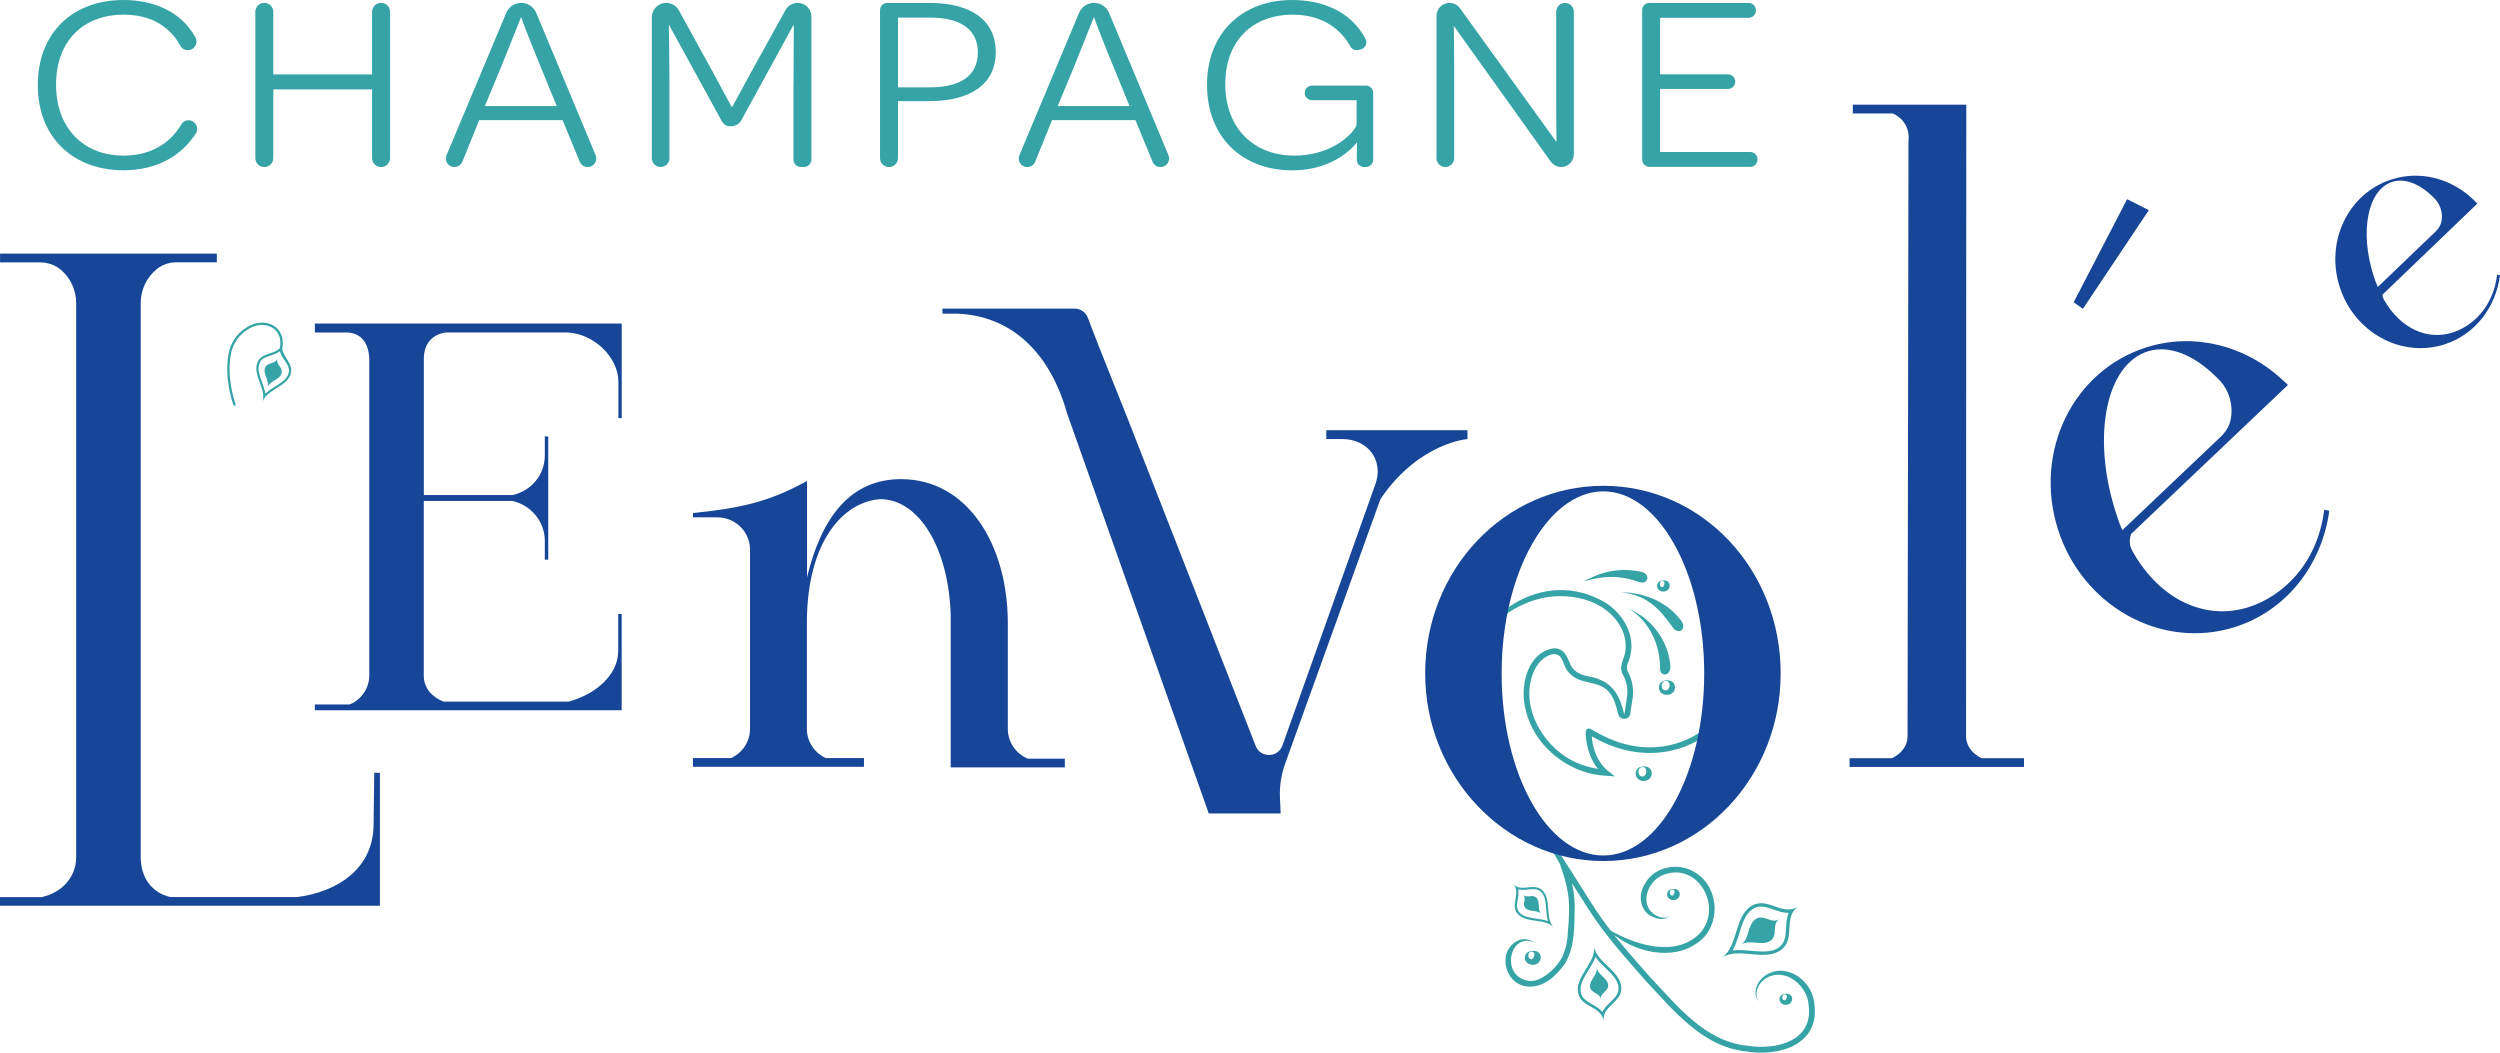 <?xml version="1.0" encoding="UTF-8"?><svg id="Calque_2" xmlns="http://www.w3.org/2000/svg" viewBox="0 0 428 180.22"><defs><style>.cls-1{fill:#174698;}.cls-1,.cls-2{stroke-width:0px;}.cls-2{fill:#36a4a6;}</style></defs><g id="Calque_1-2"><path class="cls-2" d="m301.48,155.2c.69,0,1.39.25,2.14.51.8.28,1.63.57,2.52.57h.09c-.37.84-.42,1.77-.46,2.63-.07,1.37-.14,2.55-1.31,3.34-.67.45-1.49.65-2.65.65-.64,0-1.33-.06-1.99-.12-.69-.06-1.4-.13-2.1-.13-.39,0-.75.02-1.09.06.51-.9.84-1.95,1.15-2.97.52-1.67,1.01-3.25,2.25-4.09.46-.31.92-.45,1.45-.45h0m0-.57c-.58,0-1.17.15-1.77.55-2.83,1.9-2.13,6.9-4.96,8.79.87-.58,1.89-.75,2.97-.75,1.33,0,2.76.25,4.09.25,1.07,0,2.09-.16,2.97-.75,2.83-1.9.3-5.67,3.13-7.57-.6.4-1.19.55-1.77.55-1.57,0-3.09-1.08-4.66-1.08h0Z"/><path class="cls-2" d="m304.64,157.34c-1.41.94-2.66-.93-4.07,0-1.41.94-1.06,3.42-2.46,4.36,1.41-.94,3.57.32,4.97-.62s.15-2.81,1.56-3.76v.02Z"/><path class="cls-2" d="m273.14,163.82c.48.71,1.12,1.33,1.76,1.94,1.04,1,2.02,1.94,2.18,3.16.15,1.16-.55,1.83-1.36,2.62-.51.49-1.06,1.02-1.38,1.71-.48-.58-1.15-.96-1.76-1.31-.98-.56-1.82-1.04-1.97-2.2-.15-1.22.56-2.38,1.32-3.61.46-.75.94-1.51,1.22-2.32m-.23-1.85c.35,2.78-3.13,5.05-2.78,7.83s4.06,2.31,4.41,5.09c-.35-2.78,3.36-3.25,3-6.03-.35-2.78-4.29-4.11-4.64-6.89h.01Z"/><path class="cls-2" d="m274.06,171.08c-.15-1.16,1.4-1.35,1.25-2.51s-1.79-1.71-1.93-2.87c.15,1.16-1.3,2.1-1.16,3.26.15,1.16,1.69.96,1.84,2.12Z"/><path class="cls-2" d="m262.5,152.22c.62,0,1.04.17,1.4.55.66.71.73,1.77.81,2.89.05.69.1,1.39.29,2.03-.63-.23-1.32-.33-2-.43-1.12-.16-2.17-.3-2.83-1.01-.62-.67-.49-1.41-.33-2.28.1-.54.2-1.13.09-1.71.29.08.56.09.78.09.31,0,.63-.03.93-.07.3-.03.58-.06.85-.06m-3.46-.91c1.49,1.6-.64,3.59.85,5.2,1.49,1.6,4.6.64,6.09,2.25-1.49-1.6-.33-4.63-1.82-6.23-.5-.54-1.07-.67-1.67-.67s-1.2.13-1.79.13-1.17-.13-1.67-.67h.01Z"/><path class="cls-2" d="m260.77,153.16c.66.71-.28,1.59.38,2.3s2.03.28,2.69.99c-.66-.71-.14-2.05-.8-2.75s-1.6.17-2.26-.53h-.01Z"/><path class="cls-2" d="m285.26,116.58c-1.07-.07-1.02,1.75,0,1.61.71-.15.82-1.54,0-1.61h0Zm0-.1c2.04-.2,1.97,2.56,0,2.49-1.68-.17-1.68-2.41,0-2.49h0Z"/><path class="cls-2" d="m281.28,131.32c-1.07-.07-1.02,1.75,0,1.61.71-.15.82-1.54,0-1.61h0Zm0-.1c2.04-.2,1.97,2.56,0,2.49-1.68-.17-1.68-2.41,0-2.49h0Z"/><path class="cls-2" d="m284.65,99.49c-.69-.08-.62,1.16,0,1,.2-.07.17-.25.23-.33.15-.18.12-.64-.23-.67h0Zm0-.1c1.65-.24,1.57,1.98,0,1.89-1.28-.16-1.29-1.82,0-1.89h0Z"/><path class="cls-2" d="m280.64,99.64c.22.08.42.11.61.1.2-.02.38-.09.52-.22.22-.2.31-.51.23-.81-.11-.41-.48-.71-1.02-.82-2.87-.63-5.78-.31-8.43.94l-1.49.7,1.6-.38c2.66-.64,5.42-.46,7.97.5h0Z"/><path class="cls-2" d="m277.48,101.4h0c4.38.42,6.59,2.75,8.94,6.07.32.45.72.61,1.04.58.1,0,.2-.04.28-.08.32-.16.56-.59.37-1.18-.05-.17-.15-.36-.32-.58-1.51-2-3.65-3.45-6.18-4.21-1.31-.4-2.69-.6-4.13-.6Z"/><path class="cls-2" d="m285.97,114.04c-.25-3.25-1.93-6.3-4.62-8.37-.84-.65-2.71-1.6-2.71-1.6,3.52,2.01,5.55,6.09,5.55,10.16,0,.55.13,1.38,1.01,1.21.83-.16.77-1.4.77-1.4h0Z"/><path class="cls-2" d="m296.14,103.54c7.76,14.96-7.04,30.16-22.06,22.23-.61-.29-1.21-.65-1.8-.98.07.05-.16-.14-.43-.04-.27.14-.25.22-.26.21-.05.08-.07.17-.09.26-.05.42,0,.87.04,1.28.22,1.81.83,3.67,2.03,5.14-1.59-.26-3.14-.75-4.55-1.51-5.3-2.78-9.06-9.9-6.23-15.59.65-1.26,1.83-2.4,3.24-2.57,1.73.06,1.38,1.98,2.6,3.22.4.44.9.8,1.43,1.06,1.41.63,3.25.66,4.5,1.46,1.55.91,2.04,2.81,2.45,4.46.04.18.11.45.29.59.56.54,1.61.33,1.79-.44.08-.37.06-.55.12-.86l.24-1.58c.33-1.56.05-3.51-.77-4.89-.47-1.01.24-1.74.44-2.79.95-4.01-1.83-7.96-5.34-9.61-10.81-5.38-22.53,3.89-23.59,15,1.02-6.28,5.24-11.99,11.14-14.34,5.47-2.39,13.36-1.31,16.3,4.37.64,1.35.86,2.91.54,4.37-.27.98-.99,2.31-.4,3.37.8,1.46,1,2.74.71,4.39-.04.29-.25,1.73-.29,1.99-.03.15-.13.59-.13.59-.78-3.69-2.36-5.91-6.15-6.54-1.02-.21-1.88-.5-2.56-1.27-.65-.62-.71-1.75-1.55-2.77-.43-.51-1.16-.81-1.82-.76-4.3.65-5.65,5.97-4.97,9.64,1.1,6.67,7.18,11.83,13.87,12.17l1.6.12-1.26-1c-1.67-1.35-2.57-3.66-2.71-5.87,15.87,9.38,32.9-5.95,23.64-22.5h-.01Z"/><path class="cls-2" d="m310.62,172c-.15-3.85-4.54-7.29-8.13-5.16-1.59.89-2.64,3.08-1.41,4.66-.99-1.57.11-3.53,1.65-4.23,3.17-1.52,6.72,1.6,6.91,4.82.84,6.24-5.72,7.75-10.62,6.92-7.22-.77-11.93-6.91-16.63-11.84-2.05-2.35-4.13-4.68-6.07-7.12,4.34,3.39,11.22,4.61,15.37.44,2.96-3.21,2.31-8.88-1.5-11.13-2.72-1.77-6.88-1.07-8.52,1.84-1.26,1.86-1.04,4.7,1.17,5.71.88.44,2.15.69,2.93-.05-.86.55-1.92.13-2.66-.39-2.39-1.75-1.01-5.51,1.36-6.56,6.07-2.73,10.7,5.35,6.5,9.93-4.08,4.02-10.66,2.07-15.21-.51-1.14-1.47-2.22-2.97-3.21-4.56-2.24-3.47-4.84-7.8-7.22-11.14-1.02-1.46-1.86-2.74-3.15-3.96-.58-.55-1.25-1-1.95-1.37,1.37.85,2.35,2.15,3.24,3.47,1.18,1.99,2.36,4.07,3.57,6.1.83,2.32,1.53,4.69,1.58,7.17.05,1.61-.09,3.24-.23,4.89-.1,1.61-.46,3.17-1.28,4.49-.84,1.29-2.05,2.44-3.41,3.11-2.06,1.14-4.67-.17-4.97-2.47-.38-2.42,1.41-4.9,4.01-3.67-.67-.46-1.57-.73-2.45-.52-4.09,1.4-2.97,7.56,1.15,8.02,2.76.29,5.06-1.84,6.5-3.95,1.8-3.03,1.54-6.54,1.66-9.93-.05-1.27-.19-2.57-.49-3.82.4.62,2.62,4.12,2.62,4.12,2.81,4.52,6.44,8.52,9.94,12.53,4.8,5.08,9.76,11.38,17.22,12.16,5.58.96,12.62-1.07,11.74-7.99h0Z"/><path class="cls-2" d="m286.37,152.31c-.69-.08-.62,1.16,0,1,.2-.07.17-.25.23-.33.15-.18.12-.64-.23-.67h0Zm0-.1c1.65-.24,1.57,1.98,0,1.89-1.28-.16-1.29-1.82,0-1.89h0Z"/><path class="cls-2" d="m305.61,170.24c-.69-.08-.62,1.16,0,1,.2-.07.17-.25.23-.33.15-.18.12-.64-.23-.67h0Zm0-.1c1.65-.24,1.57,1.98,0,1.89-1.28-.16-1.29-1.82,0-1.89h0Z"/><path class="cls-2" d="m262.27,162.93c-.88-.09-.8,1.46,0,1.28.22-.06.23-.26.31-.43.19-.25.15-.81-.31-.85h0Zm0-.12c2.06-.29,1.97,2.48,0,2.37-1.61-.2-1.63-2.29,0-2.37h0Z"/><polygon class="cls-1" points="355.01 51.75 364.16 34.1 367.88 35.98 356.6 52.86 355.01 51.75"/><path class="cls-1" d="m243.99,115.29c0-17.81,13.63-32.12,30.5-32.12s30.36,14.3,30.36,32.12-13.63,32.12-30.36,32.12-30.5-14.44-30.5-32.12Zm47.77,0c0-17.27-7.83-31.17-17.27-31.17s-17.41,13.9-17.41,31.17,7.83,31.17,17.41,31.17,17.27-14.03,17.27-31.17Z"/><path class="cls-2" d="m48.32,59.67s0,.05,0,0c.23-1.14.04-2.21-.52-3.01-.51-.74-1.3-1.21-2.29-1.38-.93-.15-1.96.04-2.89.54-1.31.71-2.98,2.11-3.49,4.75-.82,4.33.81,8.72.83,8.77.03.08.11.13.19.13.02,0,.05,0,.07-.01.1-.04.16-.16.12-.26-.02-.04-1.61-4.33-.81-8.55.47-2.49,2.04-3.8,3.28-4.47.85-.46,1.79-.64,2.63-.5.88.15,1.58.56,2.02,1.21.5.72.66,1.68.45,2.7h0c-1.07,1.19-3.26.75-3.89,2.59-.73,2.14,1.64,4.5.91,6.64.73-2.14,4.06-2.54,4.8-4.68.62-1.81-1.24-2.91-1.41-4.47h0Zm1.05,4.34c-.32.94-1.25,1.52-2.24,2.14-.6.38-1.22.76-1.71,1.24-.09-.68-.34-1.36-.58-2.03-.4-1.09-.78-2.12-.45-3.07.31-.89,1.05-1.13,1.92-1.41.54-.18,1.13-.37,1.61-.75.14.59.48,1.09.81,1.58.51.75.95,1.4.65,2.29h-.01Z"/><path class="cls-2" d="m47.5,61.35c-.36,1.06-1.78.58-2.14,1.64s.82,2.23.45,3.3c.36-1.06,2.02-1.26,2.38-2.32s-1.05-1.55-.69-2.61h0Z"/><path class="cls-2" d="m32.62,20.63c.96.23,1.46,1.34.93,2.17-2.46,3.88-6.7,6.35-12.39,6.35-8.66,0-14.69-5.62-14.69-14.6S12.51,0,21.11,0c4.88,0,9.76,1.76,12.33,6.35.49.87.04,1.96-.93,2.2h0c-.64.16-1.32-.13-1.63-.71-1.1-2.02-3.74-5.33-9.66-5.33-7,0-11.62,4.52-11.62,11.99s4.73,12.14,11.56,12.14c4.69,0,8-2.14,9.88-5.35.32-.55.97-.81,1.58-.66h0Z"/><path class="cls-2" d="m63.7,27.06v-11.76h-16.91v11.76c0,.85-.69,1.54-1.54,1.54h0c-.85,0-1.54-.69-1.54-1.54V2.03c0-.85.69-1.54,1.54-1.54h0c.85,0,1.54.69,1.54,1.54v10.71h16.91V2.03c0-.85.69-1.54,1.54-1.54h0c.85,0,1.54.69,1.54,1.54v25.03c0,.85-.69,1.54-1.54,1.54h0c-.85,0-1.54-.69-1.54-1.54Z"/><path class="cls-2" d="m82.04,20.57l-2.88,7.11c-.22.55-.76.92-1.36.92h0c-1.05,0-1.76-1.07-1.35-2.03l10.22-24.37c.43-1.03,1.44-1.71,2.56-1.71h0c1.12,0,2.13.67,2.57,1.71l10.17,24.36c.4.97-.31,2.04-1.36,2.04h0c-.6,0-1.13-.36-1.36-.91l-2.93-7.12h-14.29,0Zm10.42-9.38c-2.11-5.12-3.24-8.18-3.24-8.28h0c-.06.1-1.31,3.31-3.42,8.53l-2.79,6.72h12.3l-2.85-6.98h0Z"/><path class="cls-2" d="m135.85,14.55c0-4.22.06-10.14.06-10.19h-.11l-8.88,16.22c-.35.64-1.05,1.02-1.76,1.04h0c-.52.04-1.07-.06-1.55-.81l-9.11-16.61h0s.11,6.07.11,10.29v12.59c0,.83-.68,1.51-1.51,1.51h0c-.83,0-1.51-.68-1.51-1.51V2.96c0-1.36,1.11-2.47,2.47-2.47h0c.9,0,1.73.49,2.16,1.28l5.73,10.41c2.22,4.07,3.3,6.17,3.36,6.17h0c.06,0,1.14-2.11,3.41-6.22l5.76-10.42c.42-.75,1.21-1.22,2.07-1.22h0c1.31,0,2.36,1.06,2.36,2.36v24.48c0,.69-.56,1.25-1.25,1.25h-.57c-.69,0-1.25-.56-1.25-1.25v-12.8.02Z"/><path class="cls-2" d="m159.15.5c7.35,0,11.33,3.16,11.33,8.43s-4.04,8.38-11.39,8.38h-5.35v9.75c0,.85-.69,1.54-1.54,1.54h0c-.85,0-1.54-.69-1.54-1.54V1.75c0-.69.56-1.25,1.25-1.25h7.24Zm.06,14.45c5.52,0,8.2-2.21,8.2-5.97s-2.73-5.97-8.2-5.97h-5.47v11.94h5.47Z"/><path class="cls-2" d="m180.11,20.57l-2.88,7.11c-.22.55-.76.92-1.36.92h0c-1.05,0-1.76-1.07-1.35-2.03l10.22-24.37c.43-1.03,1.44-1.71,2.56-1.71h0c1.12,0,2.13.67,2.57,1.71l10.17,24.36c.4.97-.31,2.04-1.36,2.04h0c-.6,0-1.13-.36-1.36-.91l-2.93-7.12h-14.29,0Zm10.42-9.38c-2.11-5.12-3.24-8.18-3.24-8.28h0c-.06.1-1.31,3.31-3.42,8.53l-2.79,6.72h12.3l-2.85-6.98h0Z"/><path class="cls-2" d="m233.53,28.6c-.7,0-1.26-.57-1.25-1.26.01-2.21.05-2.82.05-2.9h-.06c-1.37,1.66-4.84,4.72-11.05,4.72-8.6,0-14.58-5.72-14.58-14.65S212.73,0,221.22,0c4.8,0,9.93,1.68,12.56,6.67.38.72-.05,1.62-.84,1.8l-.39.09c-.55.13-1.11-.13-1.38-.62-1.41-2.58-4.4-5.43-9.84-5.43-6.89,0-11.56,4.47-11.56,11.89s4.73,12.24,11.84,12.24c5.29,0,9.12-2.63,10.48-4.88.12-.19.16-.41.16-.63v-3.98h-7.63c-.69,0-1.25-.56-1.25-1.25h0c0-.69.56-1.25,1.25-1.25h9.22c.69,0,1.25.56,1.25,1.25v11.44c0,.69-.56,1.25-1.25,1.25h-.33.02Z"/><path class="cls-2" d="m267.27,28.59c-.7,0-1.36-.34-1.77-.91l-16.49-23.07-.12-.17s.06,3.43.06,6.8v15.85c0,.83-.68,1.51-1.51,1.51h0c-.83,0-1.51-.68-1.51-1.51V2.72c0-1.23,1-2.22,2.22-2.22h0c.71,0,1.38.34,1.8.92l16.42,22.76h.11c0-.05-.06-3.11-.06-6.37V2.01c0-.83.68-1.51,1.51-1.51h0c.83,0,1.51.68,1.51,1.51v24.41c0,1.2-.98,2.18-2.18,2.18h0Z"/><path class="cls-2" d="m282.39.5h16.97c.69,0,1.25.56,1.25,1.25v.05c0,.69-.56,1.25-1.25,1.25h-15.15v9.68h11.61c.69,0,1.25.56,1.25,1.25h0c0,.69-.56,1.25-1.25,1.25h-11.61v10.79h15.43c.69,0,1.25.56,1.25,1.25v.05c0,.69-.56,1.25-1.25,1.25h-17.25c-.69,0-1.25-.56-1.25-1.25V1.73c0-.69.56-1.25,1.25-1.25v.02Z"/><path class="cls-1" d="m64.07,132.3s-.11,8.05-.11,8.74c.02,7.82-6.39,11.68-13.1,12.54h-21.69c-3.21-.74-5.08-3.35-5.08-6.85V51.88c0-2.36,1.07-4.44,2.75-5.81.94-.76,2.13-1.16,3.34-1.16h6.94v-1.49H.01v1.5h6.8c1.3,0,2.6.41,3.59,1.25,1.62,1.37,2.64,3.41,2.64,5.72v94.85c0,3.5-2.53,6.12-5.93,6.85H0v1.47h65.04v-22.76h-.99.02Z"/><path class="cls-1" d="m182.3,130.32h0v-.44h-6.35c-2.01-.84-3.41-2.81-3.41-5.07v-18.07c0-13.6-6.96-24.71-18.28-24.71-8.62,0-13.6,6.44-16.1,16.82v-16.51c-6.75,3.74-11.73,4.67-19.52,5.5v.73h4.15c3.12,0,5.61,2.49,5.61,5.5v30.74c0,2.18-1.31,4.08-3.22,4.97h-6.55v.53h0v.73h0v.24h29.28v-.24h0v-.73h0v-.53h-6.55c-1.91-.89-3.22-2.79-3.22-4.97v-18.48c.1-13.81,6.33-20.46,12.57-20.87,6.44,0,11.63,8,12.05,19.73v24.69h0v1.5h19.54v-.33h0v-.73h.01Z"/><path class="cls-1" d="m106.44,71.61v-15.22h0v-1h-52.53v1.54h5.69c2.14.15,3.52,1.68,3.62,4.5v54.22c0,2.19-1.38,4.14-3.35,4.95h-5.97v1h52.53v-1h0v-15.5h-.59v6.33c0,4.24-4.06,7.5-8.49,8.69h-21.43c-1.97-.81-3.37-2.29-3.37-4.48v-29.88h15.12c3.18.67,5.6,3.5,5.6,6.79v3.27h.59v-21.11h-.59v3.27c0,3.36-2.4,6.12-5.56,6.78h-15.15v-23.34c.02-2.9,1.75-4.19,3.71-4.5h20.82c4.47.16,8.78,4.14,8.78,8.48v6.19h.59l-.02.02Z"/><path class="cls-1" d="m227.06,73.65v1.52h2.74c3.47,0,6.06,2.32,6.06,5.54,0,.74-.12,1.36-.37,2.11l-15.25,42.88-.7,1.94c-.76,2.12-3.75,2.16-4.57.06l-21.66-55.39c-.21-.62-5.38-13.32-7.06-17.89-.35-.96-1.27-1.59-2.29-1.59h-22.61v.87h2.48c8.01.27,15.5,5.17,18.89,17.18l24.22,68.38h12.31l-.12-2.6c-.1-2.01.21-4.03.89-5.93l16.19-44.95c.08-.22.19-.43.32-.62,6.5-9.39,14.7-9.99,14.7-9.99v-1.52h-24.17Z"/><path class="cls-1" d="m346.51,130.47v-.67h-7.28c-1.58-.78-2.64-2.15-2.64-3.69l.04-107.85h0v-.34h-19.43v1.5h6.86c1.71.8,2.93,2.4,2.67,4.8l-.16,101.89c0,1.55-1.06,2.92-2.64,3.69h-7.28v.67h0v.58h0v.25h29.86v-.25h0v-.58h0Z"/><path class="cls-1" d="m397.91,87.26c-1.16,9.32-7.16,14.86-13,16.7-7.25,2.28-15.06-1.12-19.82-9.58l-.32-.67c-.23-.75-.2-1.58.09-2.31l26.83-25.49-1.09-1.03h0c-6.14-5.63-14.84-8.02-23.09-5.43-12.58,3.96-19.39,17.82-15.21,31.11,4.15,13.18,17.7,20.76,30.28,16.8,8.96-2.82,14.97-10.79,16.19-19.91l-.83-.18h-.03Zm-30.2-27.11c3.93-1.23,8.46.88,12.46,5.15.69.78,1.21,1.72,1.52,2.73.39,1.25.45,2.58.19,3.85-.23,1.09-.83,2.06-1.63,2.83l-16.9,16.05c-.49-1.04-.84-2.13-1.21-3.31-4.05-12.88-1.57-25.05,5.57-27.3Z"/><path class="cls-1" d="m427.51,47c-.64,5.51-4.16,8.81-7.6,9.92-4.27,1.38-8.9-.59-11.75-5.56l-.19-.4c-.05-.17-.08-.34-.09-.51l16.24-15.59-.52-.54h0l-.55-.51c-3.65-3.29-8.79-4.65-13.64-3.08-7.41,2.39-11.37,10.61-8.84,18.44,2.51,7.77,10.55,12.17,17.96,9.78,5.28-1.71,8.79-6.44,9.47-11.83l-.49-.1v-.02Zm-17.96-15.86c2.31-.75,5,.48,7.38,2.98.41.46.72,1.01.91,1.6.2.6.26,1.24.19,1.86-.08.78-.46,1.49-1.03,2.03l-9.92,9.52c-.27-.58-.48-1.19-.7-1.85-2.45-7.59-1.05-14.78,3.16-16.14h.01Z"/></g></svg>